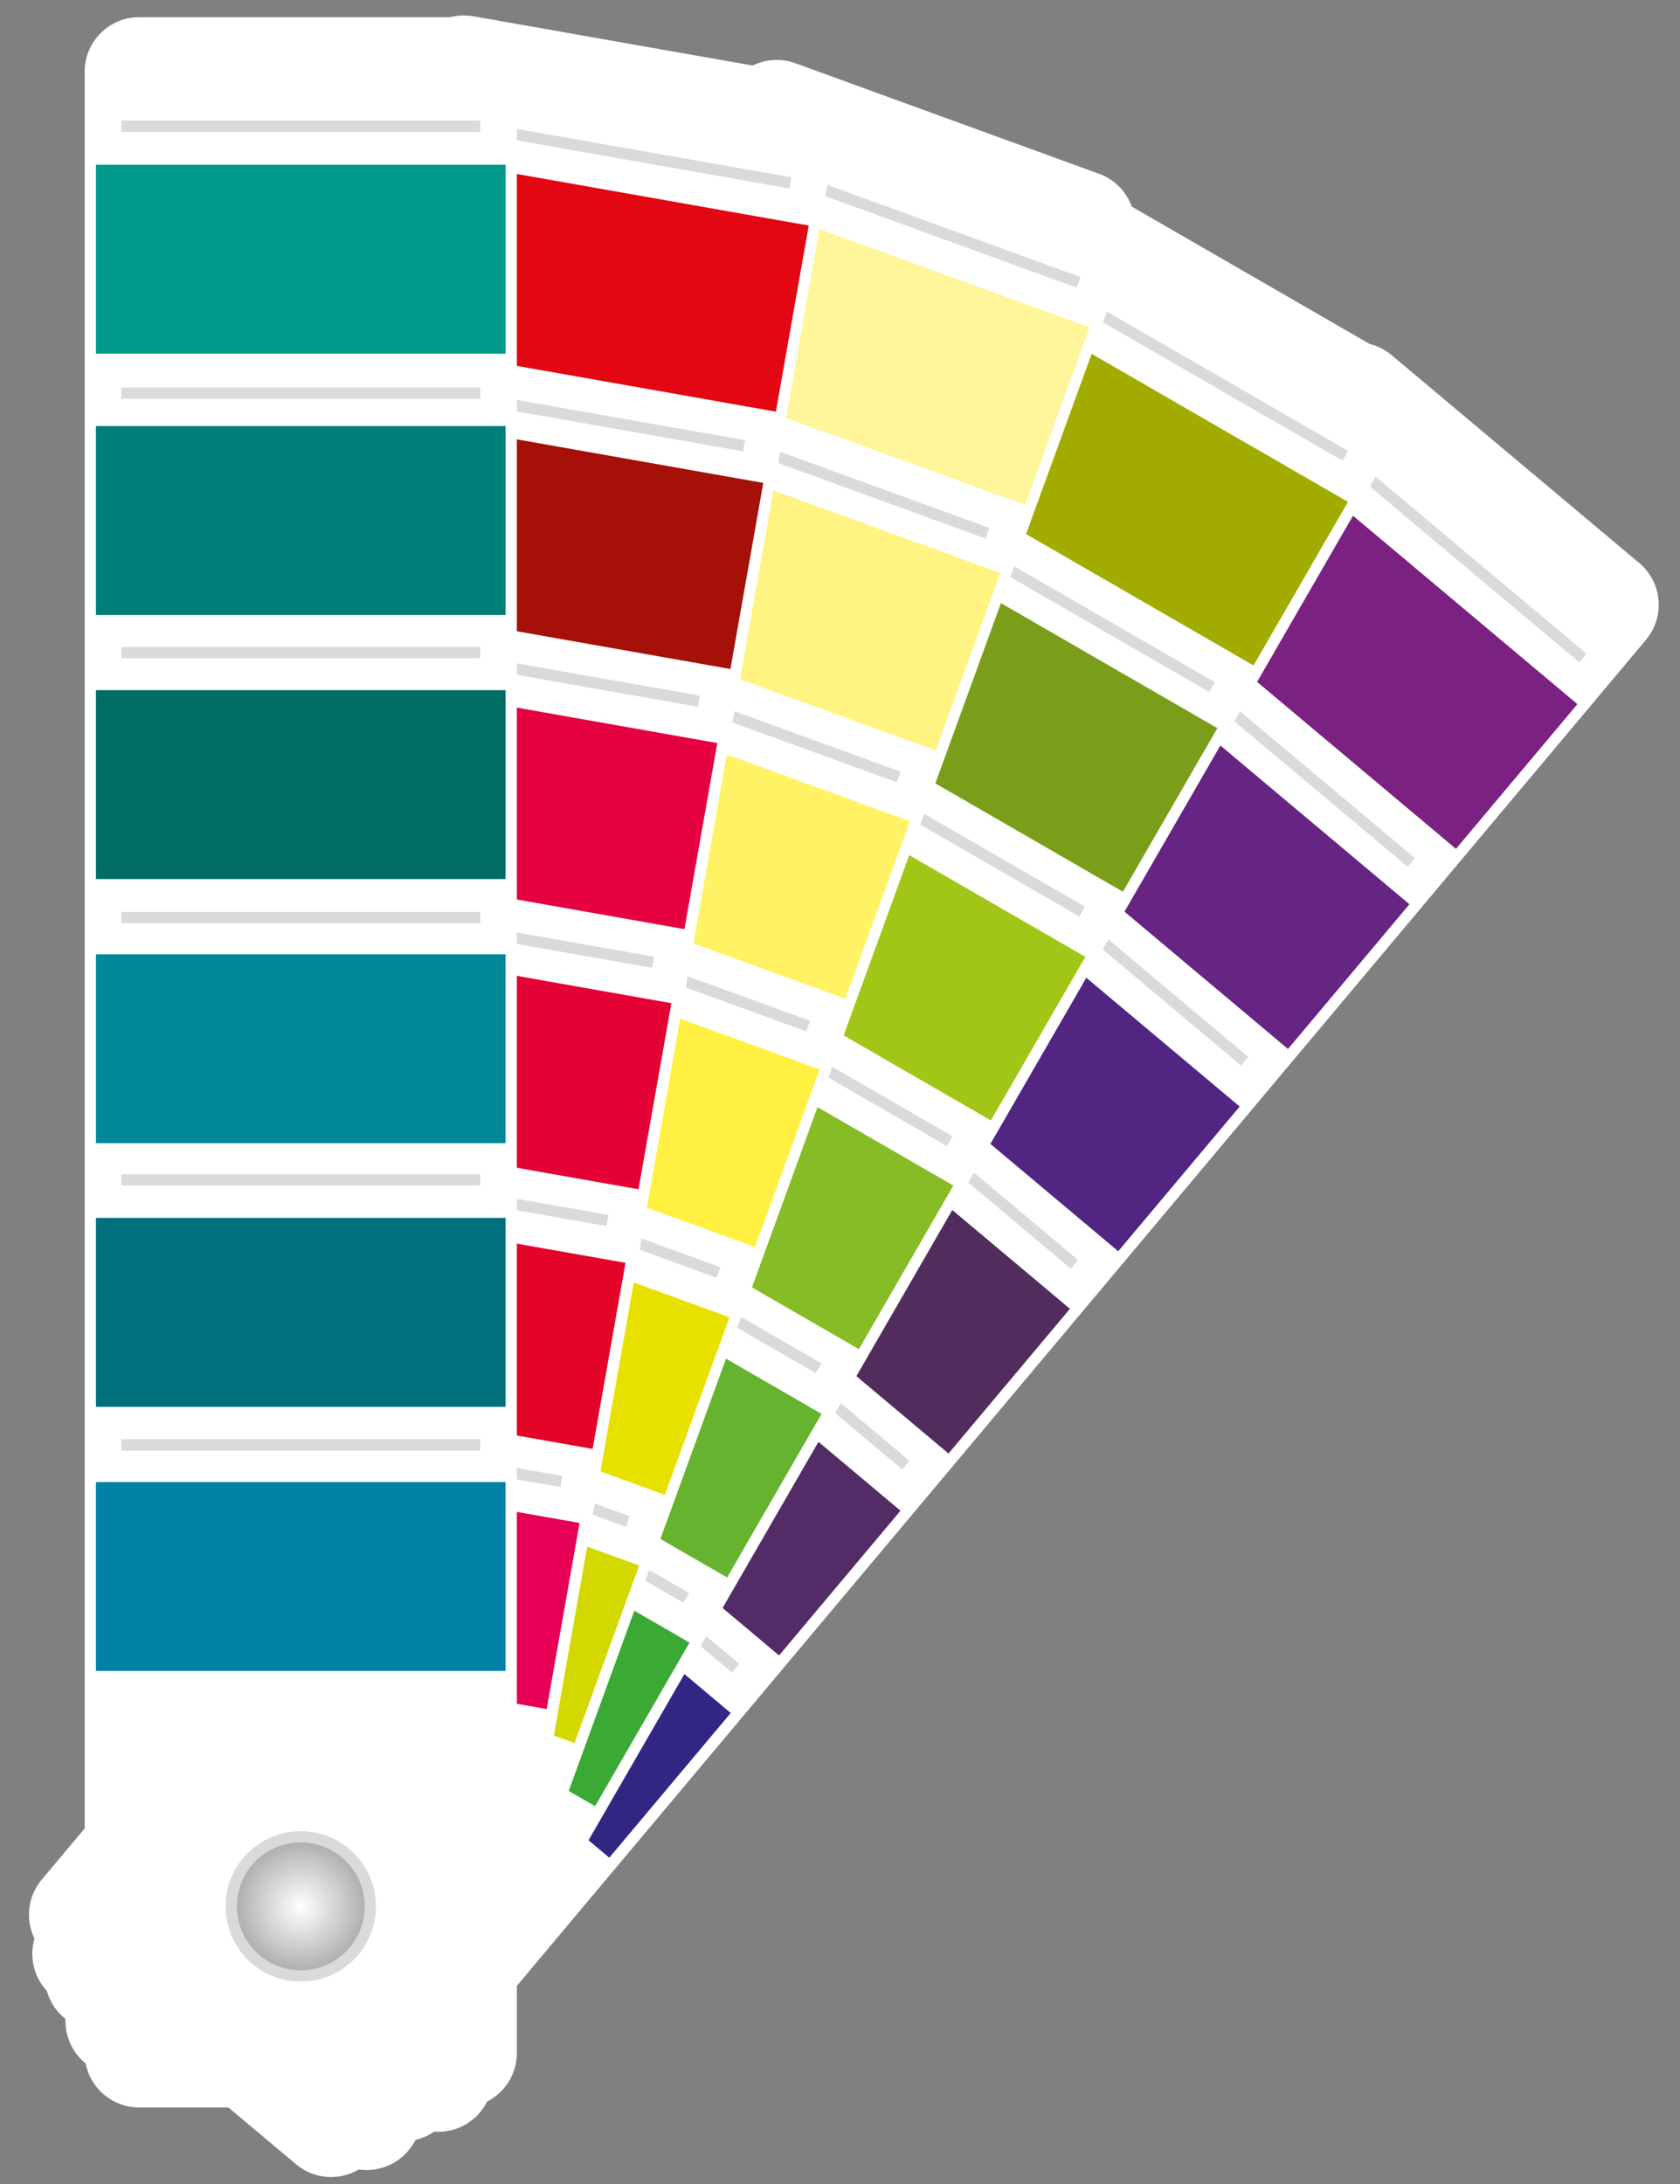 <?xml version="1.0" encoding="utf-8"?>
<!-- Generator: Adobe Illustrator 16.0.0, SVG Export Plug-In . SVG Version: 6.00 Build 0)  -->
<!DOCTYPE svg PUBLIC "-//W3C//DTD SVG 1.0//EN" "http://www.w3.org/TR/2001/REC-SVG-20010904/DTD/svg10.dtd">
<svg version="1.0" id="Ebene_1" xmlns="http://www.w3.org/2000/svg" xmlns:xlink="http://www.w3.org/1999/xlink" x="0px" y="0px"
	 width="447px" height="581px" viewBox="0 0 447 581" enable-background="new 0 0 447 581" xml:space="preserve">
<rect x="0" y="0" width="447" height="581" fill="#808080" stroke="none"/>
<g>
	<path fill="#FFFFFF" stroke="#FFFFFF" stroke-width="5" stroke-miterlimit="10" d="M97.283,572.279
		c-4.26,5.077-11.83,5.739-16.907,1.479l-65.879-55.28c-5.078-4.261-5.739-11.829-1.479-16.905l338.75-403.706
		c4.26-5.077,11.828-5.739,16.906-1.479l65.879,55.28c5.076,4.26,5.74,11.829,1.48,16.905L97.283,572.279z"/>
	
		<rect x="307.335" y="146.302" transform="matrix(0.766 0.643 -0.643 0.766 194.849 -192.482)" fill="#7A2182" width="109.01" height="50.25"/>
	
		<rect x="262.667" y="199.542" transform="matrix(0.766 0.643 -0.643 0.766 218.619 -151.31)" fill="#662483" width="109" height="50.251"/>
	
		<rect x="217.511" y="253.356" transform="matrix(0.766 0.643 -0.643 0.766 242.642 -109.693)" fill="#522583" width="109.001" height="50.251"/>
	
		<rect x="172.356" y="307.172" transform="matrix(0.766 0.643 -0.643 0.766 266.674 -68.077)" fill="#522C5D" width="109" height="50.249"/>
	
		<rect x="127.28" y="360.89" transform="matrix(0.766 0.643 -0.643 0.766 290.658 -26.535)" fill="#522B67" width="109" height="50.25"/>
	
		<rect x="82.124" y="414.704" transform="matrix(0.766 0.643 -0.643 0.766 314.681 15.08)" fill="#312783" width="109" height="50.251"/>
	<line fill="none" stroke="#DADADA" stroke-width="3" stroke-miterlimit="10" x1="348" y1="113.636" x2="421.158" y2="175.021"/>
	<line fill="none" stroke="#DADADA" stroke-width="3" stroke-miterlimit="10" x1="302.363" y1="168.024" x2="375.52" y2="229.411"/>
	<line fill="none" stroke="#DADADA" stroke-width="3" stroke-miterlimit="10" x1="258.01" y1="220.882" x2="331.168" y2="282.268"/>
	
		<line fill="none" stroke="#DADADA" stroke-width="3" stroke-miterlimit="10" x1="212.693" y1="274.888" x2="285.852" y2="336.273"/>
	
		<line fill="none" stroke="#DADADA" stroke-width="3" stroke-miterlimit="10" x1="167.859" y1="328.319" x2="241.018" y2="389.705"/>
	
		<line fill="none" stroke="#DADADA" stroke-width="3" stroke-miterlimit="10" x1="122.543" y1="382.325" x2="195.701" y2="443.712"/>
	
		<radialGradient id="SVGID_1_" cx="322.512" cy="733.639" r="18.5" gradientTransform="matrix(0.766 0.643 -0.643 0.766 304.737 -262.257)" gradientUnits="userSpaceOnUse">
		<stop  offset="0" style="stop-color:#FFFFFF"/>
		<stop  offset="1" style="stop-color:#A9A9A9"/>
	</radialGradient>
	<circle fill="url(#SVGID_1_)" stroke="#DADADA" stroke-width="3" stroke-miterlimit="10" cx="80.22" cy="507.049" r="18.5"/>
</g>
<g>
	<path fill="#FFFFFF" stroke="#FFFFFF" stroke-width="5" stroke-miterlimit="10" d="M107.968,568.7
		c-3.313,5.739-10.653,7.706-16.392,4.393l-74.479-43c-5.74-3.313-7.706-10.653-4.392-16.393l263.5-456.396
		c3.313-5.739,10.653-7.706,16.392-4.393l74.479,43c5.74,3.314,7.707,10.653,4.393,16.393L107.968,568.7z"/>
	
		<rect x="244.393" y="102.873" transform="matrix(0.866 0.5 -0.5 0.866 104.043 -132.301)" fill="#A2AC00" width="109.012" height="50.25"/>
	
		<rect x="209.649" y="163.062" transform="matrix(0.866 0.5 -0.5 0.866 129.483 -106.862)" fill="#7A9E1A" width="109" height="50.25"/>
	
		<rect x="174.524" y="223.9" transform="matrix(0.866 0.5 -0.5 0.866 155.196 -81.149)" fill="#A2C617" width="109" height="50.251"/>
	
		<rect x="139.399" y="284.739" transform="matrix(0.866 0.5 -0.5 0.866 180.911 -55.435)" fill="#86BC25" width="108.999" height="50.249"/>
	
		<rect x="104.337" y="345.468" transform="matrix(0.866 0.5 -0.5 0.866 206.579 -29.768)" fill="#65B32E" width="108.999" height="50.25"/>
	
		<rect x="69.212" y="406.307" transform="matrix(0.866 0.5 -0.5 0.866 232.292 -4.054)" fill="#3AAA35" width="108.999" height="50.25"/>
	<line fill="none" stroke="#DADADA" stroke-width="3" stroke-miterlimit="10" x1="275.233" y1="73.487" x2="357.938" y2="121.237"/>
	
		<line fill="none" stroke="#DADADA" stroke-width="3" stroke-miterlimit="10" x1="239.733" y1="134.975" x2="322.438" y2="182.725"/>
	<line fill="none" stroke="#DADADA" stroke-width="3" stroke-miterlimit="10" x1="205.233" y1="194.73" x2="287.938" y2="242.48"/>
	
		<line fill="none" stroke="#DADADA" stroke-width="3" stroke-miterlimit="10" x1="169.983" y1="255.785" x2="252.688" y2="303.535"/>
	
		<line fill="none" stroke="#DADADA" stroke-width="3" stroke-miterlimit="10" x1="135.109" y1="316.191" x2="217.813" y2="363.941"/>
	<line fill="none" stroke="#DADADA" stroke-width="3" stroke-miterlimit="10" x1="99.859" y1="377.246" x2="182.563" y2="424.996"/>
	
		<radialGradient id="SVGID_2_" cx="187.328" cy="496.736" r="18.5" gradientTransform="matrix(0.866 0.5 -0.5 0.866 165.975 -16.427)" gradientUnits="userSpaceOnUse">
		<stop  offset="0" style="stop-color:#FFFFFF"/>
		<stop  offset="1" style="stop-color:#A9A9A9"/>
	</radialGradient>
	<circle fill="url(#SVGID_2_)" stroke="#DADADA" stroke-width="3" stroke-miterlimit="10" cx="79.838" cy="507.424" r="18.5"/>
</g>
<g>
	<path fill="#FFFFFF" stroke="#FFFFFF" stroke-width="5" stroke-miterlimit="10" d="M118.523,559.183
		c-2.266,6.228-9.153,9.438-15.381,7.172L22.33,536.941c-6.229-2.268-9.439-9.154-7.173-15.381L195.402,26.342
		c2.267-6.228,9.152-9.438,15.381-7.172l80.813,29.414c6.227,2.267,9.438,9.152,7.172,15.381L118.523,559.183z"/>
	
		<rect x="175.521" y="66.895" transform="matrix(0.94 0.342 -0.342 0.94 45.346 -73.125)" fill="#FFF59B" width="109.011" height="50.25"/>
	
		<rect x="151.756" y="132.204" transform="matrix(0.94 0.342 -0.342 0.94 66.248 -61.055)" fill="#FFF482" width="109.001" height="50.25"/>
	
		<rect x="127.729" y="198.218" transform="matrix(0.94 0.342 -0.342 0.94 87.377 -48.857)" fill="#FFF265" width="109.001" height="50.25"/>
	
		<rect x="103.702" y="264.231" transform="matrix(0.94 0.342 -0.342 0.94 108.506 -36.658)" fill="#FFF042" width="109" height="50.25"/>
	
		<rect x="79.718" y="330.127" transform="matrix(0.94 0.342 -0.342 0.94 129.597 -24.481)" fill="#E8E100" width="109.001" height="50.25"/>
	
		<rect x="55.691" y="396.141" transform="matrix(0.94 0.342 -0.342 0.94 150.727 -12.282)" fill="#D3D800" width="109" height="50.25"/>
	<line fill="none" stroke="#DADADA" stroke-width="3" stroke-miterlimit="10" x1="197.255" y1="42.447" x2="286.996" y2="75.11"/>
	
		<line fill="none" stroke="#DADADA" stroke-width="3" stroke-miterlimit="10" x1="172.972" y1="109.166" x2="262.713" y2="141.829"/>
	
		<line fill="none" stroke="#DADADA" stroke-width="3" stroke-miterlimit="10" x1="149.372" y1="174.005" x2="239.113" y2="206.668"/>
	<line fill="none" stroke="#DADADA" stroke-width="3" stroke-miterlimit="10" x1="125.26" y1="240.253" x2="215.001" y2="272.916"/>
	<line fill="none" stroke="#DADADA" stroke-width="3" stroke-miterlimit="10" x1="101.404" y1="305.797" x2="191.146" y2="338.46"/>
	<line fill="none" stroke="#DADADA" stroke-width="3" stroke-miterlimit="10" x1="77.292" y1="372.045" x2="167.033" y2="404.708"/>
	
		<radialGradient id="SVGID_3_" cx="136.361" cy="396.646" r="18.5" gradientTransform="matrix(0.94 0.342 -0.342 0.94 87.703 84.359)" gradientUnits="userSpaceOnUse">
		<stop  offset="0" style="stop-color:#FFFFFF"/>
		<stop  offset="1" style="stop-color:#A9A9A9"/>
	</radialGradient>
	<circle fill="url(#SVGID_3_)" stroke="#DADADA" stroke-width="3" stroke-miterlimit="10" cx="80.18" cy="503.722" r="18.5"/>
</g>
<g>
	<path fill="#FFFFFF" stroke="#FFFFFF" stroke-width="5" stroke-miterlimit="10" d="M128.434,554.62
		c-1.15,6.526-7.375,10.886-13.902,9.734l-84.694-14.934c-6.526-1.151-10.884-7.376-9.733-13.902l91.513-518.993
		c1.15-6.527,7.373-10.885,13.9-9.734l84.693,14.935c6.527,1.15,10.886,7.374,9.734,13.9L128.434,554.62z"/>
	
		<rect x="102.615" y="50.068" transform="matrix(0.985 0.174 -0.174 0.985 15.444 -26.142)" fill="#E30613" width="109.01" height="50.251"/>
	
		<rect x="90.551" y="118.512" transform="matrix(0.985 0.174 -0.174 0.985 27.146 -23.006)" fill="#A51008" width="109.001" height="50.25"/>
	
		<rect x="78.353" y="187.696" transform="matrix(0.985 0.174 -0.174 0.985 38.974 -19.837)" fill="#E50040" width="109" height="50.25"/>
	
		<rect x="66.154" y="256.877" transform="matrix(0.985 0.174 -0.174 0.985 50.802 -16.667)" fill="#E40134" width="109.001" height="50.251"/>
	
		<rect x="53.977" y="325.938" transform="matrix(0.985 0.174 -0.174 0.985 62.609 -13.504)" fill="#E40428" width="109.001" height="50.25"/>
	
		<rect x="41.778" y="395.12" transform="matrix(0.985 0.174 -0.174 0.985 74.437 -10.334)" fill="#E50056" width="109.001" height="50.25"/>
	<line fill="none" stroke="#DADADA" stroke-width="3" stroke-miterlimit="10" x1="116.238" y1="32.063" x2="210.288" y2="48.647"/>
	<line fill="none" stroke="#DADADA" stroke-width="3" stroke-miterlimit="10" x1="103.91" y1="101.985" x2="197.959" y2="118.568"/>
	<line fill="none" stroke="#DADADA" stroke-width="3" stroke-miterlimit="10" x1="91.928" y1="169.937" x2="185.978" y2="186.521"/>
	<line fill="none" stroke="#DADADA" stroke-width="3" stroke-miterlimit="10" x1="79.686" y1="239.366" x2="173.735" y2="255.949"/>
	<line fill="none" stroke="#DADADA" stroke-width="3" stroke-miterlimit="10" x1="67.574" y1="308.057" x2="161.623" y2="324.64"/>
	<line fill="none" stroke="#DADADA" stroke-width="3" stroke-miterlimit="10" x1="55.332" y1="377.485" x2="149.381" y2="394.068"/>
	
		<radialGradient id="SVGID_4_" cx="110.99" cy="424.661" r="18.5" gradientTransform="matrix(0.985 0.174 -0.174 0.985 45.478 69.178)" gradientUnits="userSpaceOnUse">
		<stop  offset="0" style="stop-color:#FFFFFF"/>
		<stop  offset="1" style="stop-color:#A9A9A9"/>
	</radialGradient>
	<circle fill="url(#SVGID_4_)" stroke="#DADADA" stroke-width="3" stroke-miterlimit="10" cx="81.041" cy="506.66" r="18.5"/>
</g>
<g>
	<path fill="#FFFFFF" stroke="#FFFFFF" stroke-width="5" stroke-miterlimit="10" d="M135.025,546.073c0,6.627-5.373,12-12,12H37.024
		c-6.627,0-12-5.373-12-12v-527c0-6.627,5.373-12,12-12h86.001c6.627,0,12,5.373,12,12V546.073z"/>
	<rect x="25.52" y="43.823" fill="#00998B" width="109.011" height="50.25"/>
	<rect x="25.524" y="113.323" fill="#007F79" width="109.001" height="50.25"/>
	<rect x="25.524" y="183.573" fill="#006D67" width="109.001" height="50.25"/>
	<rect x="25.524" y="253.823" fill="#008899" width="109.001" height="50.25"/>
	<rect x="25.524" y="323.948" fill="#00707D" width="109.001" height="50.25"/>
	<rect x="25.524" y="394.198" fill="#0081A7" width="109.001" height="50.25"/>
	<line fill="none" stroke="#DADADA" stroke-width="3" stroke-miterlimit="10" x1="32.274" y1="33.573" x2="127.775" y2="33.573"/>
	<line fill="none" stroke="#DADADA" stroke-width="3" stroke-miterlimit="10" x1="32.274" y1="104.573" x2="127.775" y2="104.573"/>
	<line fill="none" stroke="#DADADA" stroke-width="3" stroke-miterlimit="10" x1="32.274" y1="173.573" x2="127.775" y2="173.573"/>
	<line fill="none" stroke="#DADADA" stroke-width="3" stroke-miterlimit="10" x1="32.274" y1="244.073" x2="127.775" y2="244.073"/>
	<line fill="none" stroke="#DADADA" stroke-width="3" stroke-miterlimit="10" x1="32.274" y1="313.823" x2="127.775" y2="313.823"/>
	<line fill="none" stroke="#DADADA" stroke-width="3" stroke-miterlimit="10" x1="32.274" y1="384.323" x2="127.775" y2="384.323"/>
	<radialGradient id="SVGID_5_" cx="80.025" cy="507.071" r="18.5" gradientUnits="userSpaceOnUse">
		<stop  offset="0" style="stop-color:#FFFFFF"/>
		<stop  offset="1" style="stop-color:#A9A9A9"/>
	</radialGradient>
	<circle fill="url(#SVGID_5_)" stroke="#DADADA" stroke-width="3" stroke-miterlimit="10" cx="80.025" cy="507.071" r="18.5"/>
</g>
</svg>
